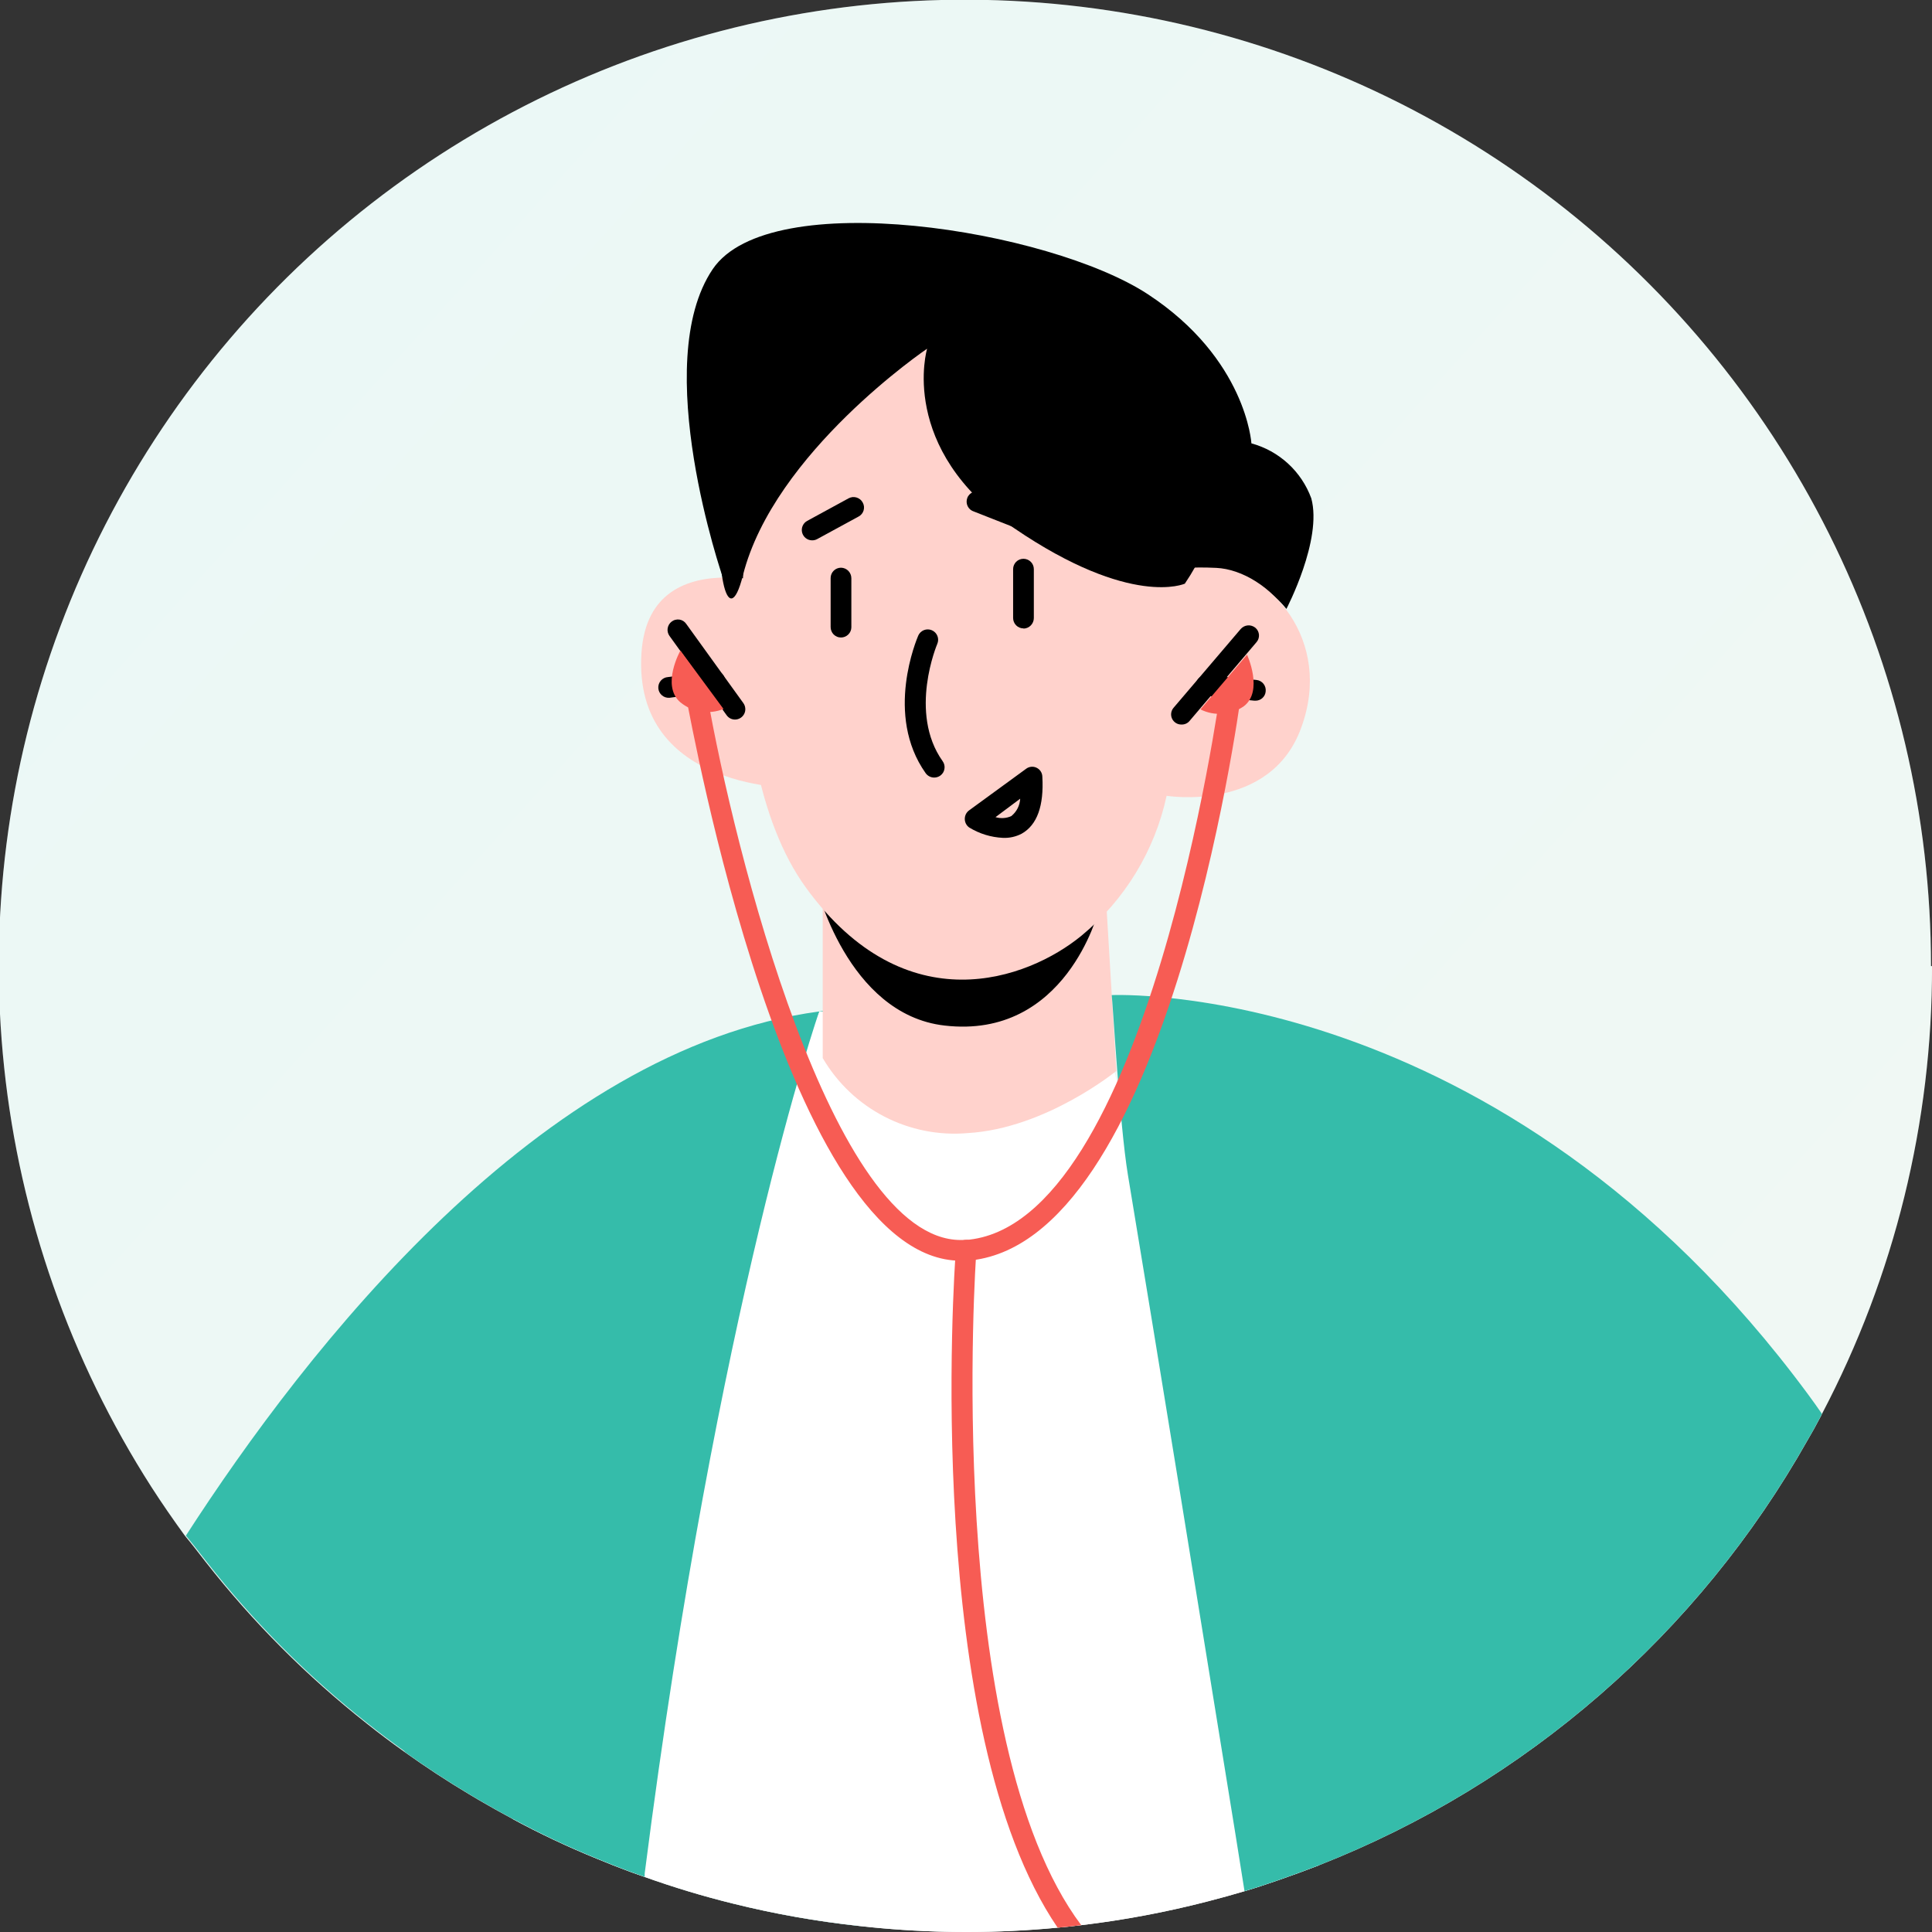 <svg width="62" height="62" viewBox="0 0 62 62" fill="none" xmlns="http://www.w3.org/2000/svg">
<rect x="0" y="0" width="62" height="62" fill="#333333" stroke="none"/>
<g clip-path="url(#clip0_4348_46434)">
<path d="M62.001 31.003C62.011 36.009 60.799 40.941 58.47 45.371C58.451 45.417 58.429 45.461 58.404 45.504C58.278 45.744 58.151 45.976 58.012 46.209C54.509 52.428 48.97 57.249 42.327 59.859C41.915 60.019 41.496 60.172 41.077 60.318C40.658 60.464 40.319 60.577 39.94 60.69C39.561 60.803 39.156 60.916 38.763 61.016C37.426 61.363 36.066 61.619 34.694 61.781C34.448 61.814 34.189 61.84 33.936 61.86C32.972 61.953 31.988 62 30.997 62C29.853 62 28.71 61.935 27.573 61.807C26.209 61.66 24.856 61.42 23.524 61.089C22.562 60.852 21.612 60.565 20.679 60.231L20.213 60.065C19.854 59.932 19.502 59.793 19.149 59.646C18.23 59.272 17.331 58.848 16.457 58.376C16.084 58.177 15.719 57.971 15.353 57.758L15.074 57.592C14.349 57.16 13.651 56.701 12.973 56.216C12.56 55.923 12.155 55.617 11.763 55.305C9.84 53.788 8.106 52.047 6.596 50.119C6.384 49.846 6.171 49.567 5.932 49.281C5.559 48.769 5.2 48.25 4.854 47.712C2.258 43.656 0.641 39.051 0.134 34.262C-0.374 29.472 0.241 24.631 1.93 20.121C3.619 15.611 6.336 11.556 9.864 8.278C13.393 5.001 17.637 2.59 22.259 1.238C26.881 -0.114 31.755 -0.371 36.494 0.488C41.233 1.347 45.706 3.298 49.56 6.187C53.413 9.075 56.541 12.822 58.695 17.13C60.849 21.437 61.969 26.187 61.968 31.003H62.001Z" fill="white"/>
<path d="M62.001 31.003C62.011 36.009 60.799 40.941 58.47 45.371C58.451 45.417 58.429 45.461 58.404 45.504C58.278 45.744 58.151 45.976 58.012 46.209C54.509 52.428 48.97 57.249 42.327 59.859C41.915 60.019 41.496 60.172 41.077 60.318C40.658 60.464 40.319 60.577 39.94 60.69C39.561 60.803 39.156 60.916 38.763 61.016C37.426 61.363 36.066 61.619 34.694 61.781C34.448 61.814 34.189 61.84 33.936 61.86C32.972 61.953 31.988 62 30.997 62C29.853 62 28.71 61.935 27.573 61.807C26.209 61.66 24.856 61.42 23.524 61.089C22.562 60.852 21.612 60.565 20.679 60.231L20.213 60.065C19.854 59.932 19.502 59.793 19.149 59.646C18.23 59.272 17.331 58.848 16.457 58.376C16.084 58.177 15.719 57.971 15.353 57.758L15.074 57.592C14.349 57.16 13.651 56.701 12.973 56.216C12.56 55.923 12.155 55.617 11.763 55.305C9.84 53.788 8.106 52.047 6.596 50.119C6.384 49.846 6.171 49.567 5.932 49.281C5.559 48.769 5.2 48.25 4.854 47.712C2.258 43.656 0.641 39.051 0.134 34.262C-0.374 29.472 0.241 24.631 1.93 20.121C3.619 15.611 6.336 11.556 9.864 8.278C13.393 5.001 17.637 2.59 22.259 1.238C26.881 -0.114 31.755 -0.371 36.494 0.488C41.233 1.347 45.706 3.298 49.56 6.187C53.413 9.075 56.541 12.822 58.695 17.13C60.849 21.437 61.969 26.187 61.968 31.003H62.001Z" fill="url(#paint0_linear_4348_46434)" fill-opacity="0.1"/>
<path d="M42.015 55.717L41.35 55.996L39.355 56.841L27.607 61.807C26.242 61.66 24.889 61.42 23.558 61.089C22.595 60.852 21.645 60.565 20.712 60.231L20.247 60.065C19.887 59.932 19.535 59.793 19.183 59.646C18.263 59.272 17.364 58.848 16.49 58.376C16.117 58.177 15.752 57.971 15.386 57.758L15.107 57.592C14.382 57.16 13.684 56.701 13.006 56.216C12.594 55.923 12.188 55.617 11.796 55.305C9.873 53.788 8.139 52.047 6.63 50.119C6.417 49.846 6.204 49.567 5.965 49.281C9.848 43.264 17.341 33.663 26.29 32.459C27.47 32.289 28.673 32.354 29.827 32.652C32.487 33.317 34.555 35.252 36.197 37.692C36.456 38.064 36.696 38.443 36.922 38.842C40.977 45.75 42.015 55.717 42.015 55.717Z" fill="#35BCAA"/>
<path d="M23.198 18.537C23.198 18.537 20.824 11.662 22.872 8.637C24.7 5.937 33.669 7.367 36.834 9.441C39.999 11.516 40.159 14.228 40.159 14.228C40.596 14.347 40.999 14.569 41.334 14.876C41.668 15.182 41.924 15.565 42.08 15.99C42.446 17.32 41.282 19.541 41.282 19.541C40.833 18.981 40.197 18.6 39.491 18.467C38.785 18.334 38.055 18.458 37.433 18.816C35.165 20.093 23.198 18.537 23.198 18.537Z" fill="black"/>
<path d="M42.328 59.859C41.915 60.019 41.496 60.172 41.078 60.318C40.659 60.464 40.32 60.577 39.941 60.69C39.562 60.803 39.156 60.916 38.764 61.016C35.113 61.959 31.321 62.228 27.574 61.807C26.209 61.66 24.857 61.42 23.525 61.089C22.562 60.852 21.612 60.565 20.679 60.231L20.214 60.065C19.855 59.932 19.502 59.793 19.15 59.646C18.23 59.272 17.331 58.848 16.457 58.376C16.849 54.746 17.202 52.299 17.202 52.299L26.291 32.459L29.828 32.652L35.406 32.951C35.409 32.971 35.409 32.991 35.406 33.011L36.909 38.842L41.324 55.996L42.328 59.859Z" fill="white"/>
<path d="M35.465 28.384L35.824 34.368C35.824 34.368 33.563 36.216 31.056 36.362C30.133 36.443 29.205 36.259 28.381 35.833C27.557 35.407 26.871 34.756 26.402 33.955V27.832L35.465 28.384Z" fill="#FFD2CC"/>
<path d="M35.246 29.248C35.246 29.248 34.202 33.364 30.312 32.911C27.174 32.553 26.184 28.384 26.184 28.384L35.246 29.248Z" fill="black"/>
<path d="M24.174 14.694C24.174 14.694 22.678 24.122 25.876 28.503C29.074 32.885 32.983 31.436 34.699 30.033C36.092 28.885 37.057 27.302 37.438 25.538C37.438 25.538 40.762 26.083 41.753 23.364C42.81 20.512 40.683 18.304 39.034 18.224C37.385 18.145 37.205 18.457 37.205 18.457L37.584 15.432C37.584 15.432 27.226 4.628 24.174 14.694Z" fill="#FFD2CC"/>
<path d="M25.905 19.029C25.905 19.029 20.852 17.067 20.586 20.944C20.287 25.432 25.633 25.292 25.633 25.292L25.905 19.029Z" fill="#FFD2CC"/>
<path d="M38.023 18.73C38.023 18.73 36.308 19.514 32.551 16.954C28.795 14.395 29.752 11.19 29.752 11.19C29.752 11.19 24.839 14.514 23.841 18.464C22.844 22.413 21.913 9.288 27.618 9.348C33.323 9.408 42.013 12.812 38.023 18.73Z" fill="black"/>
<path d="M26.289 32.459C26.289 32.459 23.024 41.847 20.69 60.112C20.687 60.152 20.687 60.192 20.69 60.231L20.225 60.065C19.866 59.932 19.514 59.793 19.161 59.646C18.241 59.272 17.343 58.848 16.468 58.376C16.096 58.177 15.73 57.971 15.365 57.758L15.085 57.592C14.361 57.16 13.663 56.701 12.984 56.216C13.151 53.842 13.257 52.366 13.257 52.366L26.289 32.459Z" fill="#35BCAA"/>
<path d="M58.468 45.371C58.448 45.417 58.426 45.461 58.401 45.504C58.275 45.744 58.149 45.976 58.009 46.209C54.507 52.428 48.967 57.249 42.325 59.859C41.912 60.019 41.493 60.172 41.075 60.318C40.656 60.464 40.317 60.577 39.938 60.69C39.752 59.513 39.545 58.217 39.319 56.84C38.395 51.129 37.238 43.988 36.194 37.692C35.928 36.07 35.709 32.127 35.676 31.934C35.676 31.934 48.136 31.356 58.022 44.746C58.175 44.953 58.322 45.159 58.468 45.371Z" fill="#35BCAA"/>
<path d="M37.92 23.251C37.856 23.253 37.792 23.237 37.738 23.203C37.683 23.169 37.639 23.12 37.612 23.062C37.585 23.004 37.576 22.939 37.586 22.876C37.596 22.812 37.624 22.753 37.667 22.706L39.815 20.186C39.873 20.119 39.955 20.077 40.043 20.07C40.131 20.062 40.218 20.09 40.287 20.146C40.32 20.174 40.347 20.208 40.367 20.247C40.387 20.286 40.398 20.328 40.402 20.372C40.405 20.415 40.399 20.459 40.385 20.5C40.371 20.541 40.349 20.579 40.32 20.611L38.172 23.138C38.142 23.174 38.103 23.204 38.059 23.223C38.015 23.243 37.968 23.252 37.92 23.251Z" fill="black"/>
<path d="M40.292 22.486H40.258L38.669 22.327C38.582 22.317 38.503 22.273 38.448 22.204C38.393 22.136 38.367 22.048 38.377 21.961C38.381 21.918 38.394 21.877 38.414 21.838C38.434 21.8 38.462 21.767 38.495 21.74C38.529 21.713 38.567 21.692 38.608 21.68C38.65 21.668 38.693 21.664 38.736 21.668L40.325 21.821C40.412 21.831 40.492 21.875 40.547 21.944C40.601 22.012 40.627 22.1 40.617 22.187C40.611 22.269 40.574 22.345 40.513 22.4C40.453 22.456 40.374 22.486 40.292 22.486Z" fill="black"/>
<path d="M32.844 20.166C32.756 20.166 32.671 20.131 32.609 20.068C32.547 20.006 32.512 19.922 32.512 19.833V18.264C32.512 18.176 32.547 18.091 32.609 18.029C32.671 17.967 32.756 17.932 32.844 17.932C32.932 17.932 33.017 17.967 33.079 18.029C33.142 18.091 33.177 18.176 33.177 18.264V19.833C33.177 19.921 33.143 20.005 33.082 20.069C33.021 20.132 32.938 20.169 32.851 20.172L32.844 20.166Z" fill="black"/>
<path d="M26.989 20.458C26.945 20.458 26.901 20.45 26.86 20.432C26.819 20.415 26.782 20.39 26.751 20.359C26.72 20.327 26.696 20.29 26.68 20.248C26.663 20.207 26.655 20.163 26.656 20.119V18.55C26.656 18.462 26.691 18.377 26.754 18.315C26.816 18.253 26.901 18.218 26.989 18.218C27.078 18.22 27.162 18.256 27.224 18.319C27.286 18.383 27.321 18.468 27.321 18.557V20.133C27.32 20.22 27.284 20.302 27.221 20.363C27.159 20.424 27.076 20.458 26.989 20.458V20.458Z" fill="black"/>
<path d="M23.584 23.091C23.532 23.091 23.48 23.078 23.434 23.054C23.388 23.03 23.348 22.994 23.318 22.952L21.483 20.405C21.433 20.334 21.412 20.247 21.426 20.161C21.44 20.075 21.486 19.998 21.556 19.946C21.591 19.92 21.631 19.9 21.674 19.89C21.716 19.879 21.761 19.877 21.804 19.883C21.848 19.89 21.89 19.906 21.927 19.929C21.964 19.953 21.996 19.983 22.021 20.02L23.857 22.566C23.892 22.616 23.913 22.674 23.917 22.736C23.922 22.797 23.909 22.858 23.881 22.912C23.853 22.966 23.81 23.012 23.758 23.043C23.705 23.075 23.645 23.092 23.584 23.091V23.091Z" fill="black"/>
<path d="M21.482 22.393C21.393 22.399 21.306 22.37 21.24 22.312C21.173 22.254 21.132 22.172 21.126 22.084C21.12 21.996 21.149 21.909 21.207 21.842C21.265 21.775 21.347 21.734 21.435 21.728L22.898 21.529C22.985 21.517 23.073 21.541 23.143 21.595C23.213 21.648 23.259 21.727 23.27 21.815C23.281 21.902 23.258 21.99 23.204 22.06C23.151 22.13 23.071 22.175 22.984 22.187L21.528 22.387L21.482 22.393Z" fill="black"/>
<path d="M29.979 24.953C29.925 24.953 29.873 24.94 29.826 24.916C29.778 24.891 29.737 24.856 29.706 24.813C28.376 22.938 29.427 20.498 29.467 20.398C29.502 20.317 29.568 20.254 29.65 20.221C29.733 20.189 29.824 20.19 29.906 20.226C29.987 20.261 30.05 20.327 30.083 20.409C30.115 20.491 30.114 20.583 30.078 20.664C30.078 20.664 29.141 22.865 30.251 24.428C30.277 24.463 30.295 24.504 30.305 24.547C30.315 24.589 30.316 24.634 30.308 24.677C30.301 24.72 30.285 24.762 30.262 24.799C30.238 24.836 30.207 24.868 30.172 24.893C30.115 24.932 30.047 24.953 29.979 24.953V24.953Z" fill="black"/>
<path d="M32.187 26.888C31.803 26.87 31.43 26.756 31.103 26.555C31.059 26.524 31.023 26.483 30.998 26.434C30.974 26.387 30.961 26.333 30.961 26.279C30.961 26.225 30.974 26.172 30.998 26.124C31.023 26.076 31.059 26.035 31.103 26.003L32.925 24.674C32.972 24.637 33.03 24.614 33.09 24.607C33.15 24.601 33.211 24.611 33.265 24.638C33.32 24.664 33.366 24.705 33.399 24.756C33.431 24.807 33.449 24.866 33.45 24.926C33.503 25.857 33.284 26.476 32.785 26.755C32.601 26.851 32.394 26.897 32.187 26.888ZM31.947 26.223C32.114 26.273 32.294 26.262 32.453 26.19C32.537 26.122 32.607 26.038 32.656 25.941C32.705 25.845 32.733 25.739 32.739 25.631L31.947 26.223Z" fill="black"/>
<path d="M26.058 17.34C25.984 17.339 25.913 17.314 25.856 17.268C25.798 17.222 25.758 17.158 25.74 17.087C25.723 17.015 25.729 16.94 25.759 16.873C25.789 16.805 25.84 16.75 25.905 16.715L27.235 15.99C27.274 15.97 27.316 15.957 27.36 15.952C27.404 15.948 27.448 15.953 27.49 15.966C27.532 15.979 27.571 16 27.605 16.028C27.639 16.056 27.667 16.091 27.687 16.13C27.708 16.168 27.721 16.209 27.726 16.253C27.73 16.296 27.726 16.339 27.714 16.381C27.701 16.422 27.681 16.461 27.654 16.494C27.626 16.528 27.592 16.555 27.554 16.576L26.224 17.3C26.173 17.328 26.116 17.341 26.058 17.34V17.34Z" fill="black"/>
<path d="M33.37 17.2H33.25L31.255 16.416C31.212 16.403 31.171 16.38 31.136 16.351C31.101 16.321 31.073 16.285 31.053 16.243C31.033 16.202 31.022 16.157 31.02 16.112C31.018 16.066 31.026 16.02 31.042 15.978C31.058 15.935 31.084 15.896 31.116 15.864C31.148 15.831 31.186 15.806 31.229 15.789C31.271 15.772 31.317 15.764 31.363 15.765C31.408 15.767 31.453 15.778 31.495 15.797L33.489 16.582C33.571 16.613 33.637 16.676 33.673 16.755C33.709 16.835 33.712 16.926 33.682 17.008C33.654 17.066 33.61 17.116 33.554 17.15C33.499 17.184 33.435 17.202 33.37 17.2Z" fill="black"/>
<path d="M40.019 21.01C40.019 21.01 40.558 22.18 39.913 22.666C39.712 22.805 39.476 22.888 39.232 22.905C38.987 22.923 38.743 22.875 38.523 22.765L40.019 21.01Z" fill="#F75C54"/>
<path d="M21.835 20.877C21.835 20.877 21.204 22.001 21.835 22.539C22.026 22.695 22.255 22.797 22.498 22.835C22.741 22.872 22.99 22.844 23.218 22.752L21.835 20.877Z" fill="#F75C54"/>
<path d="M30.829 40.458C25.264 40.458 22.186 23.171 22.033 22.446C22.017 22.358 22.037 22.267 22.088 22.194C22.139 22.12 22.217 22.07 22.305 22.054C22.393 22.038 22.484 22.058 22.558 22.109C22.631 22.16 22.682 22.238 22.698 22.327C23.555 27.227 26.687 39.793 30.829 39.793H30.982C36.82 39.374 39.147 22.287 39.173 22.12C39.185 22.032 39.231 21.952 39.301 21.898C39.372 21.844 39.461 21.82 39.549 21.831C39.637 21.843 39.717 21.889 39.771 21.959C39.826 22.03 39.85 22.119 39.838 22.207C39.745 22.932 37.405 39.999 31.035 40.458H30.829Z" fill="#F75C54"/>
<path d="M34.698 61.781C34.452 61.814 34.193 61.84 33.94 61.86C29.619 55.531 30.616 40.81 30.676 40.092C30.683 40.005 30.723 39.924 30.789 39.867C30.855 39.81 30.941 39.781 31.028 39.786C31.072 39.789 31.114 39.8 31.153 39.819C31.192 39.838 31.227 39.865 31.255 39.898C31.284 39.931 31.306 39.969 31.319 40.011C31.333 40.052 31.338 40.095 31.334 40.139C31.314 40.318 30.25 55.85 34.698 61.781Z" fill="#F75C54"/>
</g>
<defs>
<linearGradient id="paint0_linear_4348_46434" x1="-0.036" y1="3.036" x2="62.029" y2="58.938" gradientUnits="userSpaceOnUse">
<stop stop-color="#35BCAA"/>
<stop offset="1" stop-color="#77C392"/>
</linearGradient>
<clipPath id="clip0_4348_46434">
<rect width="62" height="62" fill="white"/>
</clipPath>
</defs>
</svg>
